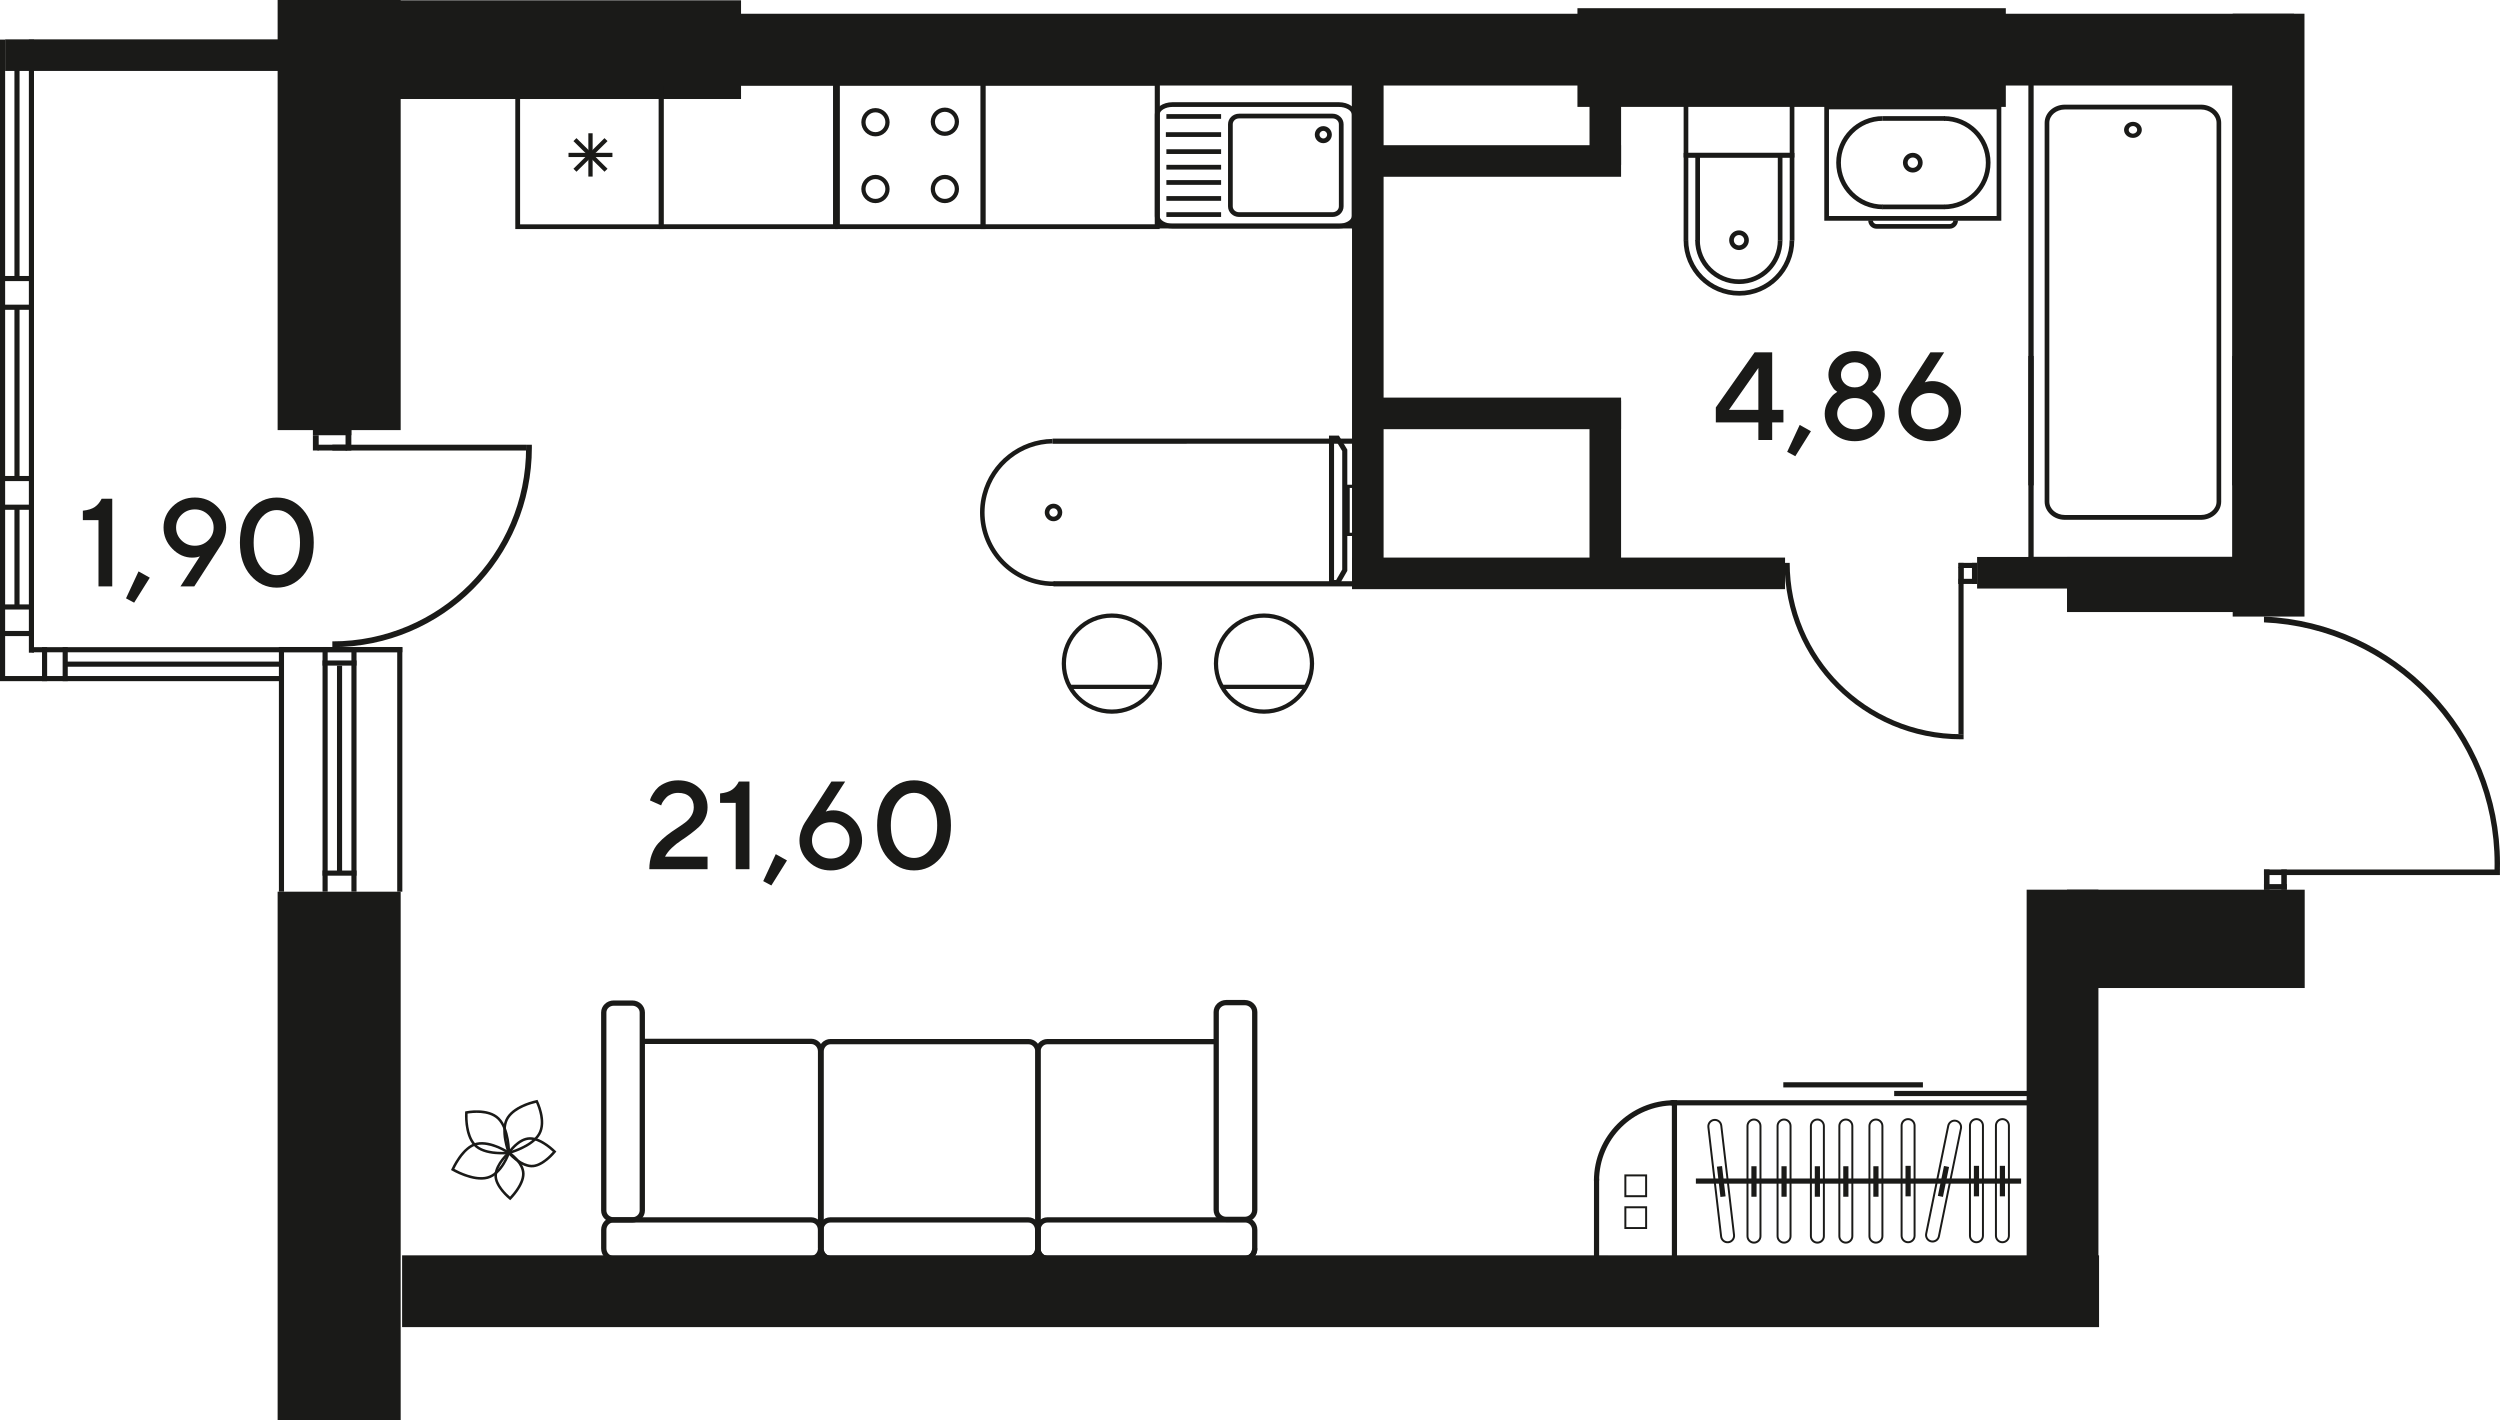 <?xml version="1.0" encoding="UTF-8"?>
<svg id="_Слой_1" data-name="Слой 1" xmlns="http://www.w3.org/2000/svg" viewBox="0 0 1641.21 932.41">
  <defs>
    <style>
      .cls-1, .cls-2 {
        fill: #1a1a18;
        stroke-width: 0px;
      }

      .cls-2 {
        fill-rule: evenodd;
      }
    </style>
  </defs>
  <rect class="cls-1" x="182.26" y="0" width="80.78" height="282.36"/>
  <rect class="cls-1" x="182.26" y="585.38" width="80.78" height="347.03"/>
  <g>
    <path class="cls-1" d="M464.48,570.62h-38.21c0-3.56.54-6.79,1.61-9.69,1.07-2.9,2.47-5.32,4.19-7.24,1.73-1.93,3.62-3.69,5.7-5.3,2.07-1.61,4.14-3.07,6.2-4.39s3.95-2.63,5.68-3.91,3.12-2.79,4.19-4.51c1.07-1.73,1.61-3.61,1.61-5.64,0-2.92-.9-5.22-2.71-6.9-1.81-1.69-4.33-2.53-7.57-2.53-1.58,0-3.06.29-4.43.86s-2.45,1.26-3.21,2.05c-.76.79-1.43,1.59-2.01,2.39-.58.8-.97,1.5-1.18,2.09l-.28.84-7.38-3.29c.11-.38.26-.86.46-1.45.2-.59.76-1.63,1.69-3.13.92-1.5,2-2.82,3.23-3.97,1.23-1.15,3.01-2.21,5.34-3.17,2.33-.96,4.92-1.45,7.79-1.45,5.65,0,10.27,1.7,13.89,5.1,3.61,3.4,5.42,7.59,5.42,12.56,0,2.62-.54,5.06-1.6,7.3-1.07,2.25-2.43,4.13-4.07,5.64-1.65,1.51-3.53,3.06-5.66,4.66-2.13,1.59-4.19,3.04-6.2,4.35-2.01,1.31-3.98,2.88-5.92,4.72-1.94,1.83-3.43,3.77-4.48,5.8h27.93v8.23Z"/>
    <path class="cls-1" d="M485.03,513.07h6.98v57.55h-9.03v-43.54h-10.27v-6.18c3.45-.37,6.08-1.2,7.89-2.47,1.81-1.27,3.28-3.06,4.43-5.36Z"/>
    <path class="cls-1" d="M509.27,560.74l7.38,4.13-10.27,16.42-5.34-2.85,8.23-17.7Z"/>
    <path class="cls-1" d="M547.03,531.97c4.98,0,9.37,1.96,13.18,5.88,3.81,3.92,5.72,8.54,5.72,13.87s-2,10.01-6,13.89c-4,3.88-8.85,5.82-14.55,5.82s-10.55-1.94-14.55-5.82c-4-3.88-6-8.51-6-13.89,0-2.19.39-4.39,1.16-6.58.78-2.19,1.54-3.84,2.29-4.94l1.08-1.65,16.45-25.48h9.03l-12.76,19.75c1.36-.56,3.01-.84,4.94-.84ZM554.15,560.14c2.39-2.33,3.59-5.14,3.59-8.43s-1.2-6.1-3.59-8.43c-2.39-2.33-5.32-3.49-8.77-3.49s-6.37,1.16-8.75,3.49c-2.38,2.33-3.57,5.14-3.57,8.43s1.19,6.1,3.57,8.43c2.38,2.33,5.3,3.49,8.75,3.49s6.37-1.16,8.77-3.49Z"/>
    <path class="cls-1" d="M582.83,563.37c-4.68-5.36-7.02-12.54-7.02-21.53s2.34-16.17,7.02-21.53c4.68-5.36,10.42-8.05,17.22-8.05s12.53,2.68,17.22,8.05c4.68,5.36,7.02,12.54,7.02,21.53s-2.34,16.17-7.02,21.53c-4.68,5.37-10.42,8.05-17.22,8.05s-12.54-2.68-17.22-8.05ZM610.78,557.51c2.98-3.81,4.47-9.04,4.47-15.67s-1.49-11.85-4.47-15.65-6.56-5.7-10.74-5.7-7.75,1.9-10.74,5.7c-2.98,3.8-4.48,9.02-4.48,15.65s1.49,11.86,4.48,15.67c2.98,3.81,6.56,5.72,10.74,5.72s7.75-1.91,10.74-5.72Z"/>
  </g>
  <g>
    <path class="cls-1" d="M1163.41,269.09h7.38v8.23h-7.38v11.52h-9.07v-11.52h-27.93v-9.83l25.48-36.2h11.52v37.81ZM1154.34,269.09v-27.53l-19.3,27.53h19.3Z"/>
    <path class="cls-1" d="M1181.47,278.96l7.38,4.13-10.27,16.41-5.34-2.85,8.23-17.7Z"/>
    <path class="cls-1" d="M1205.35,235.16c3.34-3.12,7.43-4.68,12.26-4.68s8.91,1.56,12.24,4.68c3.33,3.12,5,6.76,5,10.94,0,1.36-.19,2.69-.56,3.97-.38,1.28-.85,2.34-1.42,3.17-.58.83-1.15,1.56-1.73,2.19-.58.63-1.06,1.08-1.46,1.34l-.56.44c.21.16.51.38.9.64.39.27,1.05.87,1.99,1.81.94.94,1.76,1.93,2.47,2.97.71,1.04,1.36,2.37,1.97,3.97.6,1.6.9,3.26.9,4.98,0,4.98-1.88,9.23-5.64,12.76-3.76,3.53-8.46,5.3-14.11,5.3s-10.34-1.77-14.09-5.3c-3.75-3.53-5.62-7.79-5.62-12.76,0-2.67.68-5.21,2.05-7.6,1.36-2.39,2.73-4.14,4.09-5.24l2.09-1.52c-.43-.27-.96-.68-1.61-1.24-.64-.56-1.5-1.8-2.57-3.71-1.07-1.91-1.61-3.97-1.61-6.16,0-4.17,1.67-7.82,5.02-10.94ZM1225.77,264.4c-2.22-2.06-4.94-3.09-8.17-3.09s-5.95,1.03-8.17,3.09c-2.22,2.06-3.33,4.45-3.33,7.18s1.11,5.12,3.33,7.18c2.22,2.06,4.94,3.09,8.17,3.09s5.95-1.03,8.17-3.09c2.22-2.06,3.33-4.46,3.33-7.18s-1.11-5.12-3.33-7.18ZM1224.11,240.25c-1.7-1.59-3.87-2.39-6.5-2.39s-4.8.8-6.5,2.39c-1.7,1.59-2.55,3.54-2.55,5.84s.85,4.25,2.55,5.84c1.7,1.59,3.87,2.39,6.5,2.39s4.8-.8,6.5-2.39c1.7-1.59,2.55-3.54,2.55-5.84s-.85-4.25-2.55-5.84Z"/>
    <path class="cls-1" d="M1268.52,250.19c4.98,0,9.37,1.96,13.18,5.88,3.81,3.92,5.72,8.54,5.72,13.87s-2,10.01-6,13.89c-4,3.88-8.85,5.82-14.55,5.82s-10.55-1.94-14.55-5.82c-4-3.88-6-8.51-6-13.89,0-2.19.39-4.39,1.16-6.58.78-2.19,1.54-3.84,2.29-4.94l1.08-1.65,16.45-25.48h9.03l-12.76,19.75c1.36-.56,3.01-.84,4.94-.84ZM1275.64,278.36c2.39-2.33,3.59-5.14,3.59-8.43s-1.2-6.1-3.59-8.43-5.32-3.49-8.77-3.49-6.37,1.16-8.75,3.49c-2.38,2.33-3.57,5.14-3.57,8.43s1.19,6.1,3.57,8.43c2.38,2.33,5.3,3.49,8.75,3.49s6.37-1.16,8.77-3.49Z"/>
  </g>
  <g>
    <path class="cls-1" d="M66.71,327.43h6.98v57.55h-9.03v-43.54h-10.27v-6.18c3.45-.37,6.08-1.2,7.89-2.47,1.81-1.27,3.28-3.06,4.43-5.36Z"/>
    <path class="cls-1" d="M90.95,375.11l7.38,4.13-10.27,16.41-5.34-2.85,8.23-17.7Z"/>
    <path class="cls-1" d="M126.27,366.08c-4.98,0-9.37-1.96-13.18-5.88-3.81-3.92-5.72-8.54-5.72-13.87s2-10.01,6-13.89c4-3.88,8.85-5.82,14.55-5.82s10.55,1.95,14.55,5.84c4,3.89,6,8.51,6,13.87,0,2.19-.38,4.39-1.14,6.58-.76,2.19-1.53,3.84-2.31,4.94l-1.08,1.65-16.41,25.48h-9.07l12.76-19.75c-1.36.56-3.01.84-4.94.84ZM119.17,337.93c-2.38,2.34-3.57,5.15-3.57,8.43s1.19,6.08,3.57,8.41c2.38,2.33,5.3,3.49,8.75,3.49s6.37-1.16,8.75-3.49c2.38-2.33,3.57-5.13,3.57-8.41s-1.19-6.09-3.57-8.43c-2.38-2.34-5.3-3.51-8.75-3.51s-6.37,1.17-8.75,3.51Z"/>
    <path class="cls-1" d="M164.52,377.74c-4.68-5.36-7.02-12.54-7.02-21.53s2.34-16.17,7.02-21.53c4.68-5.36,10.42-8.05,17.22-8.05s12.53,2.68,17.22,8.05c4.68,5.36,7.02,12.54,7.02,21.53s-2.34,16.17-7.02,21.53c-4.68,5.36-10.42,8.05-17.22,8.05s-12.54-2.68-17.22-8.05ZM192.47,371.88c2.98-3.81,4.48-9.04,4.48-15.67s-1.49-11.85-4.48-15.65c-2.98-3.8-6.56-5.7-10.74-5.7s-7.75,1.9-10.74,5.7c-2.98,3.8-4.47,9.02-4.47,15.65s1.49,11.86,4.47,15.67c2.98,3.81,6.56,5.72,10.74,5.72s7.75-1.91,10.74-5.72Z"/>
  </g>
  <rect class="cls-1" x="3.37" y="25.84" width="201.7" height="20.73"/>
  <rect class="cls-1" x="18.95" y="26" width="3.37" height="402.48"/>
  <rect class="cls-1" x="0" y="26" width="3.37" height="420.19"/>
  <rect class="cls-1" x="0" y="331.3" width="22.31" height="3.38"/>
  <rect class="cls-1" x="0" y="312.46" width="22.31" height="3.37"/>
  <rect class="cls-1" x="0" y="200.01" width="22.31" height="3.38"/>
  <rect class="cls-1" x="0" y="181.17" width="22.31" height="3.37"/>
  <rect class="cls-1" x="9.47" y="333.7" width="3.37" height="64.77"/>
  <rect class="cls-1" x="9.47" y="201.7" width="3.37" height="112.44"/>
  <rect class="cls-1" x="9.47" y="38.35" width="3.37" height="144.5"/>
  <rect class="cls-1" x="0" y="396.78" width="22.31" height="3.37"/>
  <rect class="cls-1" x="0" y="414.2" width="22.31" height="3.38"/>
  <rect class="cls-1" x="27.58" y="424.85" width="3.37" height="22.32"/>
  <rect class="cls-1" x="0" y="443.8" width="185.29" height="3.37"/>
  <rect class="cls-1" x="20.85" y="424.85" width="243.28" height="3.37"/>
  <rect class="cls-1" x="42" y="434.32" width="143.96" height="3.38"/>
  <rect class="cls-1" x="41.12" y="424.85" width="3.37" height="22.32"/>
  <g>
    <rect class="cls-1" x="183.09" y="424.74" width="3.37" height="160.63"/>
    <rect class="cls-1" x="260.76" y="424.74" width="3.37" height="160.63"/>
    <rect class="cls-1" x="211.74" y="424.74" width="3.37" height="160.63"/>
    <rect class="cls-1" x="230.69" y="424.74" width="3.37" height="160.63"/>
    <rect class="cls-1" x="211.74" y="571.5" width="22.32" height="3.37"/>
    <rect class="cls-1" x="183.09" y="424.74" width="79.35" height="3.37"/>
    <rect class="cls-1" x="211.74" y="433.59" width="22.32" height="3.37"/>
    <rect class="cls-1" x="221.22" y="436.96" width="3.37" height="136.22"/>
  </g>
  <g>
    <rect class="cls-1" x="205.41" y="285.73" width="3.81" height="10.02"/>
    <g>
      <rect class="cls-1" x="226.84" y="281.93" width="3.81" height="13.82"/>
      <rect class="cls-1" x="205.41" y="281.93" width="25.24" height="3.8"/>
      <rect class="cls-1" x="208.45" y="291.94" width="19.45" height="3.82"/>
      <rect class="cls-1" x="218.18" y="291.94" width="127.18" height="3.82"/>
      <path class="cls-2" d="M349.15,291.94l.02,1.91c0,72.35-58.65,131-131,131v-3.8c70.25,0,127.2-56.95,127.2-127.2l-.02-1.91h3.8Z"/>
    </g>
  </g>
  <rect class="cls-1" x="263.97" y="9.03" width="1242.02" height="47.12"/>
  <rect class="cls-1" x="1330.46" y="584.06" width="47.12" height="254.06"/>
  <rect class="cls-1" x="1356.96" y="584.07" width="156.04" height="64.55"/>
  <rect class="cls-1" x="1356.96" y="365.64" width="121.82" height="36.16"/>
  <rect class="cls-1" x="1465.73" y="9" width="47.12" height="395.77"/>
  <rect class="cls-1" x="263.97" y="824.11" width="1114.03" height="47.12"/>
  <rect class="cls-1" x="887.58" y="47.12" width="20.73" height="336.16"/>
  <rect class="cls-1" x="887.58" y="366.04" width="284.28" height="20.73"/>
  <rect class="cls-1" x="1297.93" y="365.64" width="201.15" height="20.73"/>
  <rect class="cls-1" x="1043.48" y="262.96" width="20.73" height="117.31"/>
  <rect class="cls-1" x="1043.49" y="57.43" width="20.73" height="50.81"/>
  <rect class="cls-1" x="897.94" y="261.02" width="166.27" height="20.73"/>
  <rect class="cls-1" x="897.94" y="95.32" width="166.27" height="20.73"/>
  <rect class="cls-1" x="253.57" y=".2" width="232.91" height="64.8"/>
  <rect class="cls-1" x="1035.56" y="5.38" width="281.23" height="64.8"/>
  <rect class="cls-1" x="1486.26" y="570.81" width="3.65" height="13.25"/>
  <rect class="cls-1" x="1497.62" y="570.81" width="3.65" height="13.25"/>
  <rect class="cls-1" x="1486.26" y="580.4" width="15.01" height="3.65"/>
  <rect class="cls-1" x="1486.26" y="570.81" width="154.9" height="3.66"/>
  <path class="cls-2" d="M1641.21,566.97c0-87.19-68.72-158.32-154.95-162.21v3.82c84.26,3.8,151.4,73.3,151.4,158.49,0,1.38-.02,2.75-.05,4.12h3.55c.04-1.41.05-2.81.05-4.22"/>
  <rect class="cls-1" x="1285.7" y="369.51" width="12.23" height="3.37"/>
  <rect class="cls-1" x="1285.7" y="379.98" width="12.23" height="3.37"/>
  <rect class="cls-1" x="1294.56" y="369.51" width="3.37" height="13.83"/>
  <rect class="cls-1" x="1285.7" y="372.19" width="3.37" height="11.15"/>
  <rect class="cls-1" x="1285.7" y="369.51" width="3.37" height="112.44"/>
  <path class="cls-2" d="M1289.07,485.31l-1.69.02c-63.97,0-115.83-51.86-115.83-115.82h3.36c0,62.11,50.36,112.47,112.47,112.47l1.69-.02v3.36Z"/>
  <path class="cls-2" d="M1355.57,341.25h89.32c7.33,0,13.29-5.35,13.29-11.93V80.63c0-6.57-5.96-11.93-13.29-11.93h-89.32c-7.33,0-13.29,5.35-13.29,11.93v248.69c0,6.58,5.95,11.93,13.29,11.93M1444.9,71.87c5.64,0,10.23,3.93,10.23,8.76v248.69c0,4.83-4.59,8.76-10.23,8.76h-89.32c-5.64,0-10.23-3.93-10.23-8.76V80.63c0-4.83,4.59-8.76,10.23-8.76h89.32Z"/>
  <path class="cls-2" d="M1400.24,90.53h0c2.66,0,4.97-1.63,5.64-3.96.39-1.37.17-2.79-.62-4-.8-1.22-2.06-2.08-3.56-2.43-3.1-.71-6.32,1.04-7.11,3.79-.39,1.37-.17,2.79.63,4,.79,1.22,2.06,2.08,3.56,2.43.47.11.97.17,1.46.17M1400.24,82.75c.23,0,.46.03.69.08.71.16,1.31.58,1.68,1.15.38.58.48,1.26.3,1.9-.37,1.3-1.92,2.14-3.36,1.79-.71-.17-1.32-.58-1.69-1.15-.38-.58-.48-1.25-.29-1.89.31-1.11,1.41-1.88,2.68-1.88Z"/>
  <polygon class="cls-2" points="1335.06 315.48 1335.06 308.84 1335.06 51.09 1465.41 51.09 1465.41 308.84 1465.41 315.48 1465.41 318.63 1468.89 318.63 1468.89 47.93 1331.59 47.93 1331.59 318.63 1335.06 318.63 1335.06 315.48"/>
  <rect class="cls-1" x="1331.59" y="233.68" width="3.47" height="135.02"/>
  <rect class="cls-1" x="1465.41" y="233.68" width="3.47" height="135.02"/>
  <rect class="cls-1" x="1331.59" y="365.55" width="137.3" height="3.15"/>
  <path class="cls-2" d="M1255.73,113.27c3.57,0,6.47-2.89,6.47-6.47,0-3.57-2.9-6.47-6.47-6.47s-6.48,2.9-6.48,6.47c0,3.57,2.91,6.47,6.48,6.47M1255.73,103.4c1.87,0,3.4,1.53,3.4,3.4s-1.53,3.4-3.4,3.4-3.41-1.52-3.41-3.4c0-1.87,1.53-3.4,3.41-3.4Z"/>
  <path class="cls-2" d="M1197.61,144.89h116.22s0-76.18,0-76.18h-116.22s0,76.18,0,76.18ZM1310.76,141.81h-110.07v-70.04h110.07s0,70.04,0,70.04Z"/>
  <path class="cls-2" d="M1231.95,150.16h47.94c3.03,0,5.49-2.46,5.49-5.49h-3.07c0,1.34-1.08,2.42-2.42,2.42h-47.94c-1.34,0-2.42-1.09-2.42-2.42h-3.07c0,3.03,2.46,5.49,5.49,5.49"/>
  <path class="cls-2" d="M1276.19,137.36c16.85,0,30.56-13.71,30.56-30.56,0-16.84-13.71-30.55-30.56-30.55v3.07c15.16,0,27.49,12.33,27.49,27.48,0,15.16-12.33,27.5-27.49,27.5v3.07Z"/>
  <path class="cls-2" d="M1236.01,137.36v-3.07c-15.15,0-27.48-12.33-27.48-27.5,0-15.16,12.33-27.48,27.48-27.48v-3.07c-16.85,0-30.56,13.71-30.56,30.55,0,16.85,13.7,30.56,30.56,30.56"/>
  <rect class="cls-1" x="1236.01" y="76.24" width="40.82" height="3.07"/>
  <rect class="cls-1" x="1235.69" y="134.28" width="40.77" height="3.07"/>
  <path class="cls-2" d="M1177.99,65.52h-72.71v37.88h72.71v-37.88ZM1108.35,68.59h66.57s0,31.74,0,31.74h-66.57s0-31.74,0-31.74Z"/>
  <polygon class="cls-2" points="1174.95 157.8 1174.92 103.46 1108.36 103.46 1108.33 157.72 1105.26 157.72 1105.3 100.39 1177.99 100.39 1178.02 157.8 1174.95 157.8"/>
  <path class="cls-2" d="M1141.77,194.09c-20.13,0-36.51-16.38-36.51-36.51h3.07c0,18.44,15,33.44,33.44,33.44,18.25,0,33.08-14.95,33.08-33.31h3.07c0,20.06-16.22,36.38-36.15,36.38"/>
  <path class="cls-2" d="M1141.63,164.16c3.57,0,6.47-2.91,6.47-6.47,0-3.57-2.9-6.46-6.47-6.46s-6.47,2.89-6.47,6.46c0,3.57,2.9,6.47,6.47,6.47M1145.04,157.69c0,1.87-1.52,3.41-3.4,3.41s-3.4-1.53-3.4-3.41c0-1.87,1.52-3.39,3.4-3.39s3.4,1.53,3.4,3.39Z"/>
  <path class="cls-2" d="M1141.65,186.47c-15.87,0-28.79-12.92-28.79-28.79h3.08c0,14.18,11.54,25.72,25.72,25.72,14.02,0,25.43-11.49,25.43-25.62h3.07c0,15.82-12.78,28.69-28.5,28.69"/>
  <rect class="cls-1" x="1112.95" y="101.92" width="3.07" height="56.2"/>
  <rect class="cls-1" x="1167.09" y="101.5" width="3.07" height="56.41"/>
  <polygon class="cls-2" points="1335.07 824.53 1096.69 824.53 1096.69 827.93 1339.9 827.93 1339.9 722.26 1096.69 722.26 1096.69 725.67 1335.07 725.67 1335.07 824.53"/>
  <path class="cls-2" d="M1046.39,775.1h3.41c0-27.26,22.17-49.43,49.43-49.43v-3.41c-29.14,0-52.85,23.7-52.85,52.83"/>
  <polygon class="cls-2" points="1101.28 827.93 1101.28 824.53 1049.81 824.52 1049.82 773.8 1046.42 773.8 1046.4 827.92 1101.28 827.93"/>
  <rect class="cls-1" x="1243.49" y="716.16" width="91.66" height="3.41"/>
  <rect class="cls-1" x="1170.71" y="710.48" width="91.66" height="3.4"/>
  <rect class="cls-1" x="1113.32" y="773.66" width="213.5" height="3.4"/>
  <path class="cls-2" d="M1297.51,816.16c-2.71,0-4.91-2.21-4.91-4.91v-72.31c0-2.71,2.2-4.91,4.91-4.91,2.71,0,4.91,2.21,4.91,4.91v72.31c0,2.7-2.2,4.91-4.91,4.91M1293.9,738.94v72.31c0,1.99,1.62,3.61,3.61,3.61,2,0,3.61-1.62,3.61-3.61v-72.31c0-1.99-1.62-3.6-3.61-3.6-1.99,0-3.61,1.62-3.61,3.6Z"/>
  <rect class="cls-1" x="1295.81" y="765.35" width="3.41" height="20.03"/>
  <path class="cls-2" d="M1268.68,815.69c-.33,0-.66-.03-.98-.1-2.65-.53-4.37-3.14-3.83-5.79l14.48-70.84c.53-2.59,3.18-4.4,5.79-3.82,2.66.54,4.37,3.14,3.83,5.79l-14.48,70.84c-.46,2.28-2.49,3.93-4.82,3.93M1279.63,739.22l-14.48,70.84c-.4,1.95.87,3.87,2.82,4.26,1.93.38,3.87-.91,4.25-2.81l14.49-70.84c.4-1.95-.87-3.86-2.81-4.27-.23-.04-.48-.07-.72-.07-1.71,0-3.2,1.21-3.54,2.88Z"/>
  <rect class="cls-1" x="1265.86" y="773.92" width="20.03" height="3.41" transform="translate(260.47 1870.34) rotate(-78.45)"/>
  <path class="cls-2" d="M1231.52,816.43c-2.71,0-4.91-2.21-4.91-4.91v-72.3c0-2.71,2.21-4.92,4.91-4.92,2.71,0,4.9,2.21,4.9,4.92v72.3c0,2.71-2.19,4.91-4.9,4.91M1227.9,739.21v72.3c0,1.99,1.63,3.6,3.62,3.6,1.99,0,3.6-1.62,3.6-3.6v-72.3c0-1.99-1.62-3.61-3.6-3.61-1.99,0-3.62,1.62-3.62,3.61Z"/>
  <rect class="cls-1" x="1229.81" y="765.62" width="3.41" height="20.02"/>
  <path class="cls-2" d="M1211.77,816.43c-2.71,0-4.91-2.21-4.91-4.91v-72.3c0-2.71,2.2-4.92,4.91-4.92,2.71,0,4.91,2.21,4.91,4.92v72.3c0,2.71-2.21,4.91-4.91,4.91M1208.16,739.21v72.3c0,1.99,1.61,3.6,3.61,3.6,1.99,0,3.61-1.62,3.61-3.6v-72.3c0-1.99-1.63-3.61-3.61-3.61-1.99,0-3.61,1.62-3.61,3.61Z"/>
  <rect class="cls-1" x="1210.06" y="765.62" width="3.41" height="20.02"/>
  <path class="cls-2" d="M1193.08,816.43c-2.71,0-4.91-2.21-4.91-4.91v-72.3c0-2.71,2.21-4.92,4.91-4.92,2.71,0,4.91,2.21,4.91,4.92v72.3c0,2.71-2.2,4.91-4.91,4.91M1189.47,739.21v72.3c0,1.99,1.63,3.6,3.62,3.6s3.61-1.62,3.61-3.6v-72.3c0-1.99-1.62-3.61-3.61-3.61-1.99,0-3.62,1.62-3.62,3.61Z"/>
  <rect class="cls-1" x="1191.37" y="765.62" width="3.41" height="20.02"/>
  <path class="cls-2" d="M1171.21,816.43c-2.71,0-4.91-2.21-4.91-4.91v-72.3c0-2.71,2.21-4.92,4.91-4.92,2.71,0,4.9,2.21,4.9,4.92v72.3c0,2.71-2.19,4.91-4.9,4.91M1167.59,739.21v72.3c0,1.99,1.63,3.6,3.62,3.6,1.99,0,3.6-1.62,3.6-3.6v-72.3c0-1.99-1.62-3.61-3.6-3.61-1.99,0-3.62,1.62-3.62,3.61Z"/>
  <rect class="cls-1" x="1169.5" y="765.62" width="3.41" height="20.02"/>
  <path class="cls-2" d="M1151.46,816.43c-2.71,0-4.91-2.21-4.91-4.91v-72.3c0-2.71,2.2-4.92,4.91-4.92,2.71,0,4.91,2.21,4.91,4.92v72.3c0,2.71-2.21,4.91-4.91,4.91M1147.85,739.21v72.3c0,1.99,1.61,3.6,3.61,3.6,1.99,0,3.61-1.62,3.61-3.6v-72.3c0-1.99-1.63-3.61-3.61-3.61s-3.61,1.62-3.61,3.61Z"/>
  <rect class="cls-1" x="1149.75" y="765.62" width="3.41" height="20.02"/>
  <path class="cls-2" d="M1134.7,816.15c-2.69.31-5.14-1.62-5.45-4.31l-8.37-71.82c-.31-2.69,1.62-5.14,4.31-5.45,2.69-.31,5.13,1.62,5.44,4.32l8.38,71.82c.31,2.69-1.62,5.13-4.31,5.45M1122.17,739.87l8.37,71.82c.23,1.98,2.03,3.39,4.01,3.16,1.97-.23,3.4-2.02,3.17-4l-8.37-71.82c-.23-1.98-2.03-3.4-4-3.17-1.98.23-3.41,2.03-3.18,4.01Z"/>
  <rect class="cls-1" x="1128.27" y="765.62" width="3.41" height="20.02" transform="translate(-82.23 136.09) rotate(-6.65)"/>
  <path class="cls-2" d="M1066.37,791.89h14.93s0,14.94,0,14.94h-14.93s0-14.94,0-14.94ZM1080,793.2h-12.33v12.33h12.33v-12.33Z"/>
  <path class="cls-2" d="M1066.37,770.99h14.93v14.94s-14.93,0-14.93,0v-14.94ZM1080,772.3h-12.33v12.33h12.33v-12.33Z"/>
  <rect class="cls-1" x="1097.54" y="722.26" width="3.4" height="105.67"/>
  <path class="cls-2" d="M1252.63,816.16c-2.71,0-4.91-2.21-4.91-4.91v-72.31c0-2.71,2.2-4.91,4.91-4.91,2.71,0,4.91,2.21,4.91,4.91v72.31c0,2.7-2.2,4.91-4.91,4.91M1249.02,738.94v72.31c0,1.99,1.62,3.61,3.61,3.61,2,0,3.61-1.62,3.61-3.61v-72.31c0-1.99-1.61-3.6-3.61-3.6-1.99,0-3.61,1.62-3.61,3.6Z"/>
  <rect class="cls-1" x="1250.93" y="765.35" width="3.41" height="20.03"/>
  <path class="cls-2" d="M1314.55,816.16c-2.7,0-4.9-2.21-4.9-4.91v-72.31c0-2.71,2.2-4.91,4.9-4.91,2.71,0,4.91,2.21,4.91,4.91v72.31c0,2.7-2.2,4.91-4.91,4.91M1310.95,738.94v72.31c0,1.99,1.62,3.61,3.61,3.61,2,0,3.61-1.62,3.61-3.61v-72.31c0-1.99-1.62-3.6-3.61-3.6-1.99,0-3.61,1.62-3.61,3.6Z"/>
  <rect class="cls-1" x="1312.85" y="765.35" width="3.41" height="20.03"/>
  <g>
    <rect class="cls-1" x="373.22" y="100.33" width="28.83" height="2.77"/>
    <rect class="cls-1" x="386.24" y="87.49" width="2.81" height="28.43"/>
    <polygon class="cls-2" points="376.45 92.64 378.44 90.68 398.83 110.79 396.84 112.74 376.45 92.64"/>
    <polygon class="cls-2" points="376.45 110.79 396.84 90.68 398.83 92.64 378.44 112.74 376.45 110.79"/>
  </g>
  <path class="cls-2" d="M435.64,150.39V53.04h-97.36v97.35h97.36ZM432.49,56.18v91.07s-91.06,0-91.06,0V56.18s91.06,0,91.06,0Z"/>
  <path class="cls-2" d="M874.84,74.64c3.98,0,7.21,3.1,7.21,6.92v53.94c0,3.82-3.23,6.93-7.21,6.93h-61.45c-3.98,0-7.21-3.11-7.21-6.93v-53.94c0-3.82,3.24-6.92,7.21-6.92h61.45M874.84,139.31c2.26,0,4.11-1.71,4.11-3.81v-53.94c0-2.11-1.84-3.82-4.11-3.82h-61.45c-2.27,0-4.1,1.71-4.1,3.82v53.94c0,2.1,1.84,3.81,4.1,3.81h61.45Z"/>
  <path class="cls-2" d="M868.74,82.8c3.08,0,5.59,2.51,5.59,5.6,0,3.08-2.51,5.6-5.59,5.6-3.08,0-5.6-2.52-5.6-5.6,0-3.08,2.52-5.6,5.6-5.6M871.22,88.4c0-1.37-1.11-2.49-2.48-2.49s-2.49,1.12-2.49,2.49,1.12,2.49,2.49,2.49c1.37,0,2.48-1.12,2.48-2.49Z"/>
  <path class="cls-2" d="M878.95,67.1c6.39,0,11.6,3.66,11.6,8.18v66.52c0,4.51-5.2,8.18-11.6,8.18h-109.22c-6.39,0-11.6-3.67-11.6-8.18v-66.53c0-4.51,5.2-8.17,11.6-8.17h109.22M878.95,146.86c4.6,0,8.49-2.32,8.49-5.06v-66.53c0-2.74-3.89-5.07-8.49-5.07h-109.22c-4.6,0-8.49,2.32-8.49,5.07v66.52c0,2.75,3.88,5.06,8.49,5.06h109.22Z"/>
  <rect class="cls-1" x="765.71" y="139.31" width="35.92" height="3.11"/>
  <rect class="cls-1" x="765.71" y="74.91" width="35.92" height="3.1"/>
  <rect class="cls-1" x="765.71" y="108.21" width="35.92" height="3.12"/>
  <rect class="cls-1" x="765.71" y="128.73" width="35.92" height="3.1"/>
  <rect class="cls-1" x="765.71" y="118.24" width="35.92" height="3.11"/>
  <rect class="cls-1" x="765.71" y="97.98" width="35.92" height="3.1"/>
  <rect class="cls-1" x="765.37" y="86.79" width="36.26" height="3.11"/>
  <rect class="cls-1" x="759.77" y="146.82" width="130.78" height="3.16"/>
  <rect class="cls-1" x="758.13" y="52.61" width="129.25" height="3.17"/>
  <rect class="cls-1" x="887.44" y="52.61" width="3.17" height="97.36"/>
  <rect class="cls-1" x="758.13" y="52.61" width="3.16" height="95.99"/>
  <path class="cls-2" d="M646.92,150.39h-98.72s0-97.36,0-97.36h98.72s0,97.36,0,97.36ZM551.36,147.23h92.4V56.19h-92.4v91.05Z"/>
  <path class="cls-2" d="M574.73,114.78c5.12,0,9.29,4.17,9.29,9.29,0,5.11-4.17,9.29-9.29,9.29-5.12,0-9.29-4.17-9.29-9.29,0-5.12,4.17-9.29,9.29-9.29M581.23,124.07c0-3.59-2.91-6.5-6.5-6.5-3.59,0-6.5,2.92-6.5,6.5,0,3.58,2.91,6.5,6.5,6.5,3.59,0,6.5-2.91,6.5-6.5Z"/>
  <path class="cls-2" d="M574.73,70.95c5.12,0,9.29,4.17,9.29,9.29,0,5.12-4.17,9.29-9.29,9.29-5.12,0-9.29-4.17-9.29-9.29,0-5.12,4.17-9.29,9.29-9.29M581.23,80.25c0-3.59-2.91-6.5-6.5-6.5-3.59,0-6.5,2.91-6.5,6.5,0,3.58,2.91,6.5,6.5,6.5,3.59,0,6.5-2.92,6.5-6.5Z"/>
  <path class="cls-2" d="M620.29,114.78c5.12,0,9.29,4.17,9.29,9.29,0,5.11-4.17,9.29-9.29,9.29-5.12,0-9.29-4.17-9.29-9.29,0-5.12,4.17-9.29,9.29-9.29M626.79,124.07c0-3.59-2.91-6.5-6.5-6.5-3.59,0-6.5,2.92-6.5,6.5s2.91,6.5,6.5,6.5c3.59,0,6.5-2.91,6.5-6.5Z"/>
  <path class="cls-2" d="M620.29,70.63c5.12,0,9.29,4.17,9.29,9.28,0,5.13-4.17,9.3-9.29,9.3-5.12,0-9.29-4.17-9.29-9.3,0-5.11,4.17-9.28,9.29-9.28M626.8,79.91c0-3.58-2.92-6.5-6.5-6.5-3.59,0-6.51,2.92-6.51,6.5,0,3.59,2.92,6.51,6.51,6.51,3.58,0,6.5-2.92,6.5-6.51Z"/>
  <path class="cls-2" d="M761.29,150.39h-117.49s0-97.36,0-97.36h117.49s0,97.36,0,97.36ZM646.92,147.23h111.25V56.19h-111.25v91.04Z"/>
  <path class="cls-2" d="M549.98,150.39h-117.49s0-97.36,0-97.36h117.49s0,97.36,0,97.36ZM435.61,147.23h111.25V56.19h-111.25v91.04Z"/>
  <path class="cls-1" d="M310.89,752.03c6.71,7.52,23.23,5.64,23.28,5.63l.73-.1v-.74s.17-15.95-7.07-23.1c-7.32-7.22-21.78-4.22-21.82-4.21l-.63.12-.06.65s-1.08,14.3,5.58,21.76M326.63,734.94c5.83,5.76,6.49,17.94,6.56,21.1-3.18.25-15.69.83-21.02-5.15-5.38-6.03-5.3-17.05-5.19-19.81,2.81-.46,13.87-1.85,19.66,3.86Z"/>
  <path class="cls-1" d="M332.68,733.21c-5.53,8.44.56,23.88.57,23.92l.27.69.72-.17s15.46-3.98,20.5-12.82c5.09-8.92-1.57-22.16-1.59-22.19l-.3-.6-.65.15s-14.03,2.64-19.52,11.02M353.26,743.99c-4.06,7.13-15.67,10.92-18.68,11.8-1.08-3.04-4.86-14.96-.47-21.64,4.41-6.72,15.03-9.51,17.8-10.14,1.17,2.55,5.39,12.9,1.35,19.98Z"/>
  <path class="cls-1" d="M312.91,750.08c-9.88,2.06-16.49,17.27-16.51,17.31l-.32.72.68.38s13.7,8.1,23.53,5.41c9.9-2.72,14.55-16.77,14.56-16.82l.2-.61-.54-.36s-11.82-8.07-21.62-6.03M319.84,772.25c-7.87,2.16-18.73-3.32-21.55-4.87,1.4-2.93,7.15-14.01,14.97-15.63,7.9-1.64,17.39,3.92,19.76,5.41-.99,2.63-5.31,12.93-13.17,15.09Z"/>
  <path class="cls-1" d="M324.55,771.3c-.45,7.97,9.76,16.08,9.79,16.1l.62.52.56-.58s8.93-8.74,8.89-16.78c-.05-8.14-9.78-14.51-9.8-14.53l-.57-.4-.51.47s-8.52,7.31-8.97,15.21M342.69,770.57c.03,6.15-5.97,13.01-7.86,15.02-2.1-1.82-8.91-8.2-8.57-14.18.34-6.06,6.14-11.93,7.91-13.58,1.98,1.44,8.48,6.64,8.52,12.75Z"/>
  <path class="cls-1" d="M348.63,766.37c7.97.45,16.08-9.76,16.1-9.78l.52-.62-.58-.55s-8.74-8.93-16.78-8.89c-8.14.05-14.51,9.78-14.53,9.8l-.4.56.47.51s7.31,8.52,15.21,8.97M347.89,748.23c6.15-.04,13.01,5.97,15.02,7.86-1.82,2.1-8.2,8.91-14.18,8.57-6.06-.35-11.93-6.15-13.58-7.91,1.44-1.97,6.64-8.48,12.74-8.52Z"/>
  <path class="cls-2" d="M697.01,435.65c0-18.16,14.76-32.92,32.9-32.92,18.15,0,32.92,14.76,32.92,32.92,0,18.14-14.77,32.91-32.92,32.91s-32.9-14.77-32.9-32.91M760.06,435.65c0-16.62-13.53-30.14-30.14-30.14-16.61,0-30.13,13.51-30.13,30.14,0,16.61,13.52,30.13,30.13,30.13,16.61,0,30.14-13.52,30.14-30.13Z"/>
  <rect class="cls-1" x="702.34" y="449.52" width="55.17" height="2.78"/>
  <path class="cls-2" d="M697.36,336.43c0,.48-.06.96-.18,1.45-.8,3.07-3.94,4.92-7.01,4.13-3.02-.78-4.92-3.98-4.13-7.02.37-1.48,1.31-2.73,2.64-3.52,1.33-.78,2.88-.99,4.36-.61,2.55.65,4.32,2.95,4.32,5.57M688.86,336.44c0,1.26.85,2.35,2.07,2.67,1.47.38,2.97-.51,3.35-1.97.37-1.46-.54-2.99-1.98-3.36-.71-.18-1.45-.08-2.09.29-.63.37-1.07.98-1.26,1.68-.06.23-.09.46-.09.69Z"/>
  <polygon class="cls-2" points="897.59 287.92 897.59 384.95 691.61 384.95 691.61 381.55 894.18 381.55 894.18 291.32 690.98 291.33 690.98 287.93 897.59 287.92"/>
  <path class="cls-2" d="M692.44,384.75c-4.3.07-8.61-.45-12.82-1.53-25.78-6.65-41.37-33.02-34.72-58.84,5.43-21.04,24.37-35.94,46.07-36.25l.03,3c-20.34.28-38.1,14.27-43.2,34-6.24,24.2,8.38,48.95,32.56,55.18,3.95,1.02,8,1.51,12.03,1.44l.05,3Z"/>
  <path class="cls-2" d="M796.89,435.65c0-18.16,14.76-32.92,32.9-32.92,18.15,0,32.91,14.76,32.91,32.92,0,18.14-14.76,32.91-32.91,32.91-18.15,0-32.9-14.77-32.9-32.91M859.92,435.65c0-16.62-13.52-30.14-30.14-30.14-16.61,0-30.13,13.51-30.13,30.14,0,16.61,13.52,30.13,30.13,30.13,16.62,0,30.14-13.52,30.14-30.13Z"/>
  <rect class="cls-1" x="802.21" y="449.52" width="55.17" height="2.78"/>
  <path class="cls-2" d="M884.49,374.77v-79.6s-5.53-9.2-5.53-9.2h-6.5v98.15s6.64-.02,6.64-.02l5.38-9.33ZM881.14,296.1v77.78s-3.98,6.89-3.98,6.89h-1.37s0-91.45,0-91.45h1.27s4.07,6.79,4.07,6.79Z"/>
  <path class="cls-2" d="M891.27,351.88v-33.68h-7.34v33.68h7.34ZM889.13,320.34v29.4s-3.06,0-3.06,0v-29.4s3.06,0,3.06,0Z"/>
  <path class="cls-2" d="M540.43,819.41v-129.22c0-4.57-3.55-8.29-7.91-8.29h-110.58v3.48h110.58c2.44,0,4.43,2.16,4.43,4.81v129.22h3.48Z"/>
  <path class="cls-2" d="M683.13,819.59c0,4.57-3.55,8.3-7.92,8.3h-129.99c-4.37,0-7.92-3.73-7.92-8.3v-129.23c0-4.57,3.55-8.29,7.91-8.29h129.99c4.37,0,7.92,3.72,7.92,8.29v129.23M540.78,819.59c0,2.66,1.98,4.83,4.43,4.83h129.99c2.45,0,4.43-2.17,4.43-4.83v-129.23c0-2.65-1.98-4.81-4.43-4.81h-129.99c-2.45,0-4.44,2.16-4.44,4.81v129.23Z"/>
  <path class="cls-2" d="M682.97,819.59c0,4.57-3.55,8.3-7.91,8.3h-129.99c-4.37,0-7.91-3.73-7.91-8.3v-12.17c0-4.59,3.55-8.3,7.91-8.3h129.99c4.36,0,7.91,3.71,7.91,8.3v12.17M540.63,819.59c0,2.66,1.99,4.83,4.44,4.83h129.99c2.44,0,4.43-2.17,4.43-4.83v-12.17c0-2.66-1.99-4.83-4.43-4.83h-129.99c-2.45,0-4.44,2.17-4.44,4.83v12.17Z"/>
  <path class="cls-2" d="M540.43,819.59c0,4.57-3.55,8.3-7.91,8.3h-129.99c-4.36,0-7.91-3.73-7.91-8.3v-12.17c0-4.59,3.55-8.3,7.91-8.3h129.99c4.36,0,7.91,3.71,7.91,8.3v12.17M398.1,819.59c0,2.66,1.99,4.83,4.44,4.83h129.99c2.44,0,4.43-2.17,4.43-4.83v-12.17c0-2.66-1.99-4.83-4.43-4.83h-129.99c-2.45,0-4.44,2.17-4.44,4.83v12.17Z"/>
  <path class="cls-2" d="M423.4,794.68c0,4.37-3.72,7.91-8.3,7.91h-12.18c-4.58,0-8.3-3.54-8.3-7.91v-129.99c0-4.37,3.72-7.92,8.3-7.92h12.18c4.58,0,8.3,3.55,8.3,7.92v129.99M398.1,794.68c0,2.44,2.16,4.43,4.82,4.43h12.18c2.66,0,4.82-2,4.82-4.43v-129.99c0-2.45-2.16-4.45-4.82-4.45h-12.18c-2.66,0-4.82,2-4.82,4.45v129.99Z"/>
  <path class="cls-2" d="M825.46,819.59h-3.48c0,2.66-1.98,4.82-4.43,4.82h-129.98c-2.45,0-4.43-2.16-4.43-4.82v-129.23c0-2.65,1.99-4.81,4.43-4.81h110.57v-3.47h-110.57c-4.37,0-7.91,3.72-7.91,8.29v129.23c0,4.57,3.55,8.3,7.91,8.3h129.98c4.37,0,7.92-3.73,7.91-8.3"/>
  <path class="cls-2" d="M825.46,819.59c0,4.57-3.55,8.3-7.91,8.3h-129.98c-4.37,0-7.92-3.73-7.92-8.3v-12.17c0-4.59,3.55-8.3,7.92-8.3h129.98c4.37,0,7.91,3.71,7.91,8.3v12.17M683.13,819.59c0,2.66,1.98,4.83,4.43,4.83h129.98c2.45,0,4.43-2.17,4.43-4.83v-12.17c0-2.66-1.99-4.83-4.43-4.83h-129.98c-2.45,0-4.43,2.17-4.43,4.83v12.17Z"/>
  <path class="cls-2" d="M825.46,794.35c0,4.37-3.73,7.91-8.3,7.91h-12.18c-4.58,0-8.29-3.54-8.29-7.91v-129.99c0-4.36,3.71-7.9,8.29-7.9h12.19c4.57-.01,8.29,3.55,8.29,7.9v129.99M800.16,794.35c0,2.44,2.16,4.43,4.81,4.43h12.19c2.66,0,4.81-1.99,4.81-4.43v-129.99c0-2.45-2.16-4.44-4.82-4.44h-12.18c-2.65,0-4.81,1.99-4.81,4.44v129.99Z"/>
</svg>